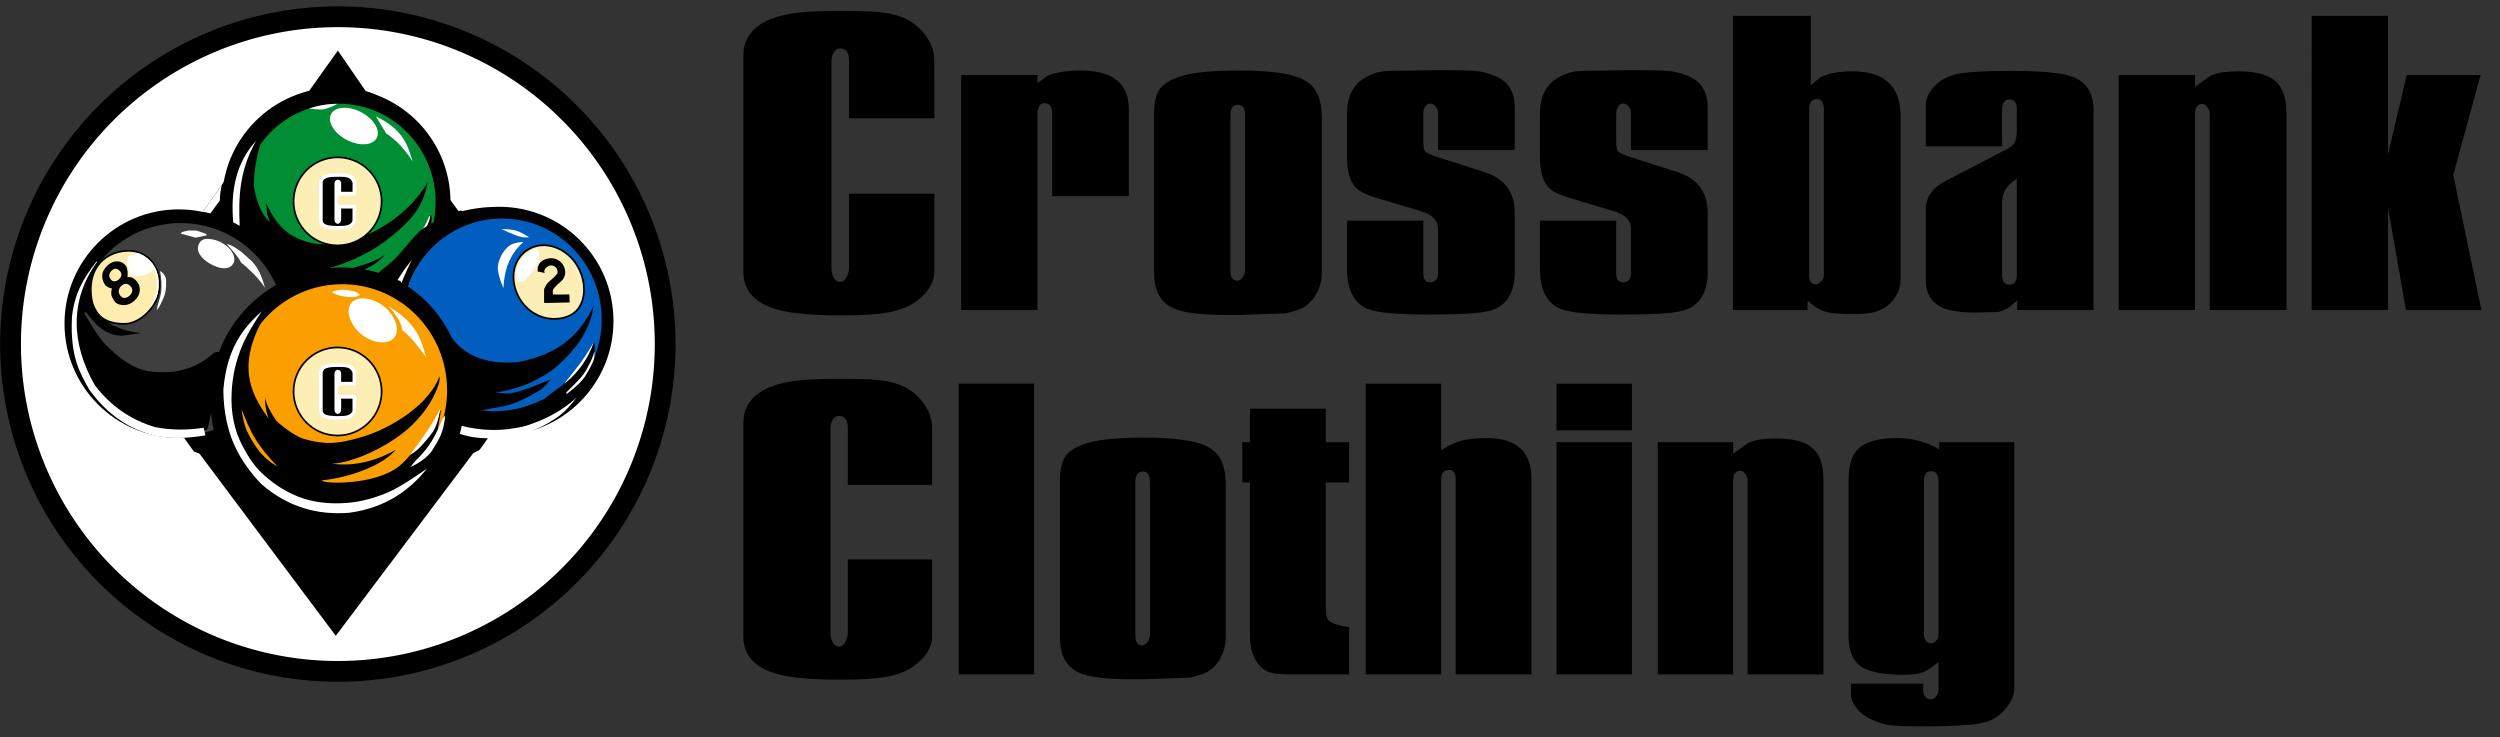 <svg xmlns="http://www.w3.org/2000/svg" xml:space="preserve" id="svg1" version="1.1" viewBox="0 0 470.15 138.662" height="524.077" width="1776.946"><rect x="0" y="0" width="470.15" height="138.662" fill="#333333" stroke="none"/><defs id="defs1"></defs><g transform="translate(-100.147,-571.405)" style="display:inline" id="g717"><g transform="matrix(8.476,0,0,8.476,-483.39,-3734.784)" id="g1"><path d="m 83.604,515.679 a 7.262,7.262 0 0 1 -7.262,7.262 7.262,7.262 0 0 1 -7.262,-7.262 7.262,7.262 0 0 1 7.262,-7.262 7.262,7.262 0 0 1 7.262,7.262 z" style="fill:#ffffff;fill-rule:evenodd;stroke:#000000;stroke-width:0.461;stroke-dasharray:none;stroke-opacity:1;paint-order:markers fill stroke;fill-opacity:1" id="path12-2"></path><path id="path21-3-2" d="m 76.245,509.039 c -0.15,0.05 -0.295,0.502 -0.396,0.61 -0.038,0.069 -0.961,1.148 -1.85,2.193 -0.215,0.253 -0.45,0.628 -0.636,0.878 -0.365,0.491 -0.656,0.86 -0.65,0.901 0.083,-0.015 -2.256,1.699 -0.206,3.546 0.914,1.281 2.861,4.029 3.817,5.136 0.807,-1.071 1.071,-1.363 1.56,-2.098 0.489,-0.735 1.271,-1.677 1.954,-2.676 1.037,-1.516 -0.083,-3.792 -0.035,-3.788 0.014,-0.103 -2.927,-3.967 -2.969,-4.057 -0.118,-0.146 -0.269,-0.549 -0.43,-0.652 -0.009,-0.003 -0.15,0.005 -0.159,0.006 z" style="font-variation-settings:normal;vector-effect:none;fill:#000000;fill-opacity:1;stroke:none;stroke-width:0.09;stroke-linecap:butt;stroke-linejoin:round;stroke-miterlimit:4;stroke-dasharray:none;stroke-dashoffset:0;stroke-opacity:1;-inkscape-stroke:none;paint-order:markers stroke fill;stop-color:#000000"></path><path id="path713-5-3" d="m 73.766,512.146 c -0.022,0.112 -0.046,0.229 -0.04,0.344 l -0.217,0.295 c -0.048,-0.023 -0.109,-0.027 -0.168,-0.033 z" style="display:inline;fill:#ffffff;stroke:none;stroke-width:0.195;stroke-linecap:round;stroke-dasharray:none;stroke-opacity:1"></path><path id="path710-6-7" d="m 75.7,510.069 c -0.13,0.028 -0.248,0.085 -0.368,0.138 l 1.008,-1.468 1,1.478 c -0.118,-0.061 -0.247,-0.109 -0.38,-0.151 l -0.618,-0.899 z" style="display:inline;fill:#ffffff;stroke:none;stroke-width:0.195;stroke-linecap:round;stroke-dasharray:none;stroke-opacity:1"></path><path id="path712-2-5" d="m 78.762,512.065 c 0.016,0.019 0.449,0.645 0.449,0.645 -0.066,-0.008 -0.13,10e-4 -0.193,0.018 L 78.807,512.441 c -0.001,-0.106 -0.012,-0.225 -0.045,-0.375 z" style="display:inline;fill:#ffffff;stroke:none;stroke-width:0.195;stroke-linecap:round;stroke-dasharray:none;stroke-opacity:1"></path><g transform="matrix(0.037,0,0,0.037,69.093,507.635)" id="g14-9-9"><circle r="68.509" cy="132.155" cx="194.941" id="path711-1-2" style="display:inline;opacity:1;fill:#000000;fill-opacity:1;stroke:none;stroke-width:5.616;stroke-linecap:round;stroke-dasharray:none;stroke-opacity:1"></circle><ellipse ry="58.915" rx="58.055" cy="132.203" cx="196.482" id="path711-9-2-2" style="display:inline;opacity:1;fill:#018d33;fill-opacity:1;stroke:none;stroke-width:4.794;stroke-linecap:round;stroke-dasharray:none;stroke-opacity:1"></ellipse><path id="path725-7-8" d="m 249.76,120.342 c -11.844,21.072 -39.773,38.53 -64.562,37.143 -6.021,-0.337 -14.795,-2.902 -20.861,-8.138 -7.47,-6.448 -11.333,-16.428 -11.333,-16.428 0.249,3.175 -0.009,6.535 2.292,11.457 -5.164,-4.329 -7.732,-12.062 -9.286,-18.911 -1.955,-8.613 3.202,-29.357 4.292,-29.194 0,0 -6.401,9.108 -7.805,11.507 -7.081,12.095 -4.603,40.783 -4.603,40.783 -2.302,1.183 5.522,16.068 13.7,28.833 1.685,2.629 6.914,3.236 7.404,5.148 0.685,2.671 -0.003,4.188 -1.711,4.117 -1.276,-0.053 13.344,-11.549 21.719,-12.507 15.204,-1.739 35.079,-9.798 48.685,-21.098 10.118,-8.404 18.872,-15.576 22.068,-32.713 z" style="opacity:1;fill:#000000;fill-opacity:1;stroke:none;stroke-width:1.058;stroke-linecap:round;stroke-dasharray:none;stroke-opacity:1"></path><path id="path714-0-9" d="m 133.174,144.374 3.875,2.105 c -0.695,-16.249 -0.526,-32.653 9.816,-50.895 -12.066,13.114 -15.324,29.925 -13.692,48.79 z" style="display:inline;fill:#ffffff;stroke:none;stroke-width:5.292;stroke-linecap:round;stroke-dasharray:none;stroke-opacity:1"></path><path id="path715-9-7" d="m 218.717,80.862 c 17.009,8.242 19.035,17.655 22.072,26.989 -4.641,-6.939 -9.77,-12.865 -15.895,-16.731 z" style="display:inline;fill:#ffffff;stroke:none;stroke-width:5.292;stroke-linecap:round;stroke-dasharray:none;stroke-opacity:1"></path><path d="m 219.443,93.334 a 15.436,9.356 27.622 0 1 -17.464,1.995 15.436,9.356 27.622 0 1 -10.331,-15.359 15.436,9.356 27.622 0 1 17.464,-1.995 15.436,9.356 27.622 0 1 10.331,15.359 z" style="display:inline;fill:#ffffff;stroke-width:6.639;stroke-linecap:round" id="path716-3-3"></path><path id="path717-6-6" d="m 178.64,76.14 c 0,0 5.89,0.96 8.776,0.461 2.822,-0.487 8.448,-3.009 7.932,-3.302 -4.17,0.172 -6.336,0.409 -8.483,0.803 -1.18,0.216 -3.068,0.59 -4.58,0.975 -1.188,0.303 -1.871,0.571 -3.645,1.063 z" style="display:inline;opacity:1;fill:#ffffff;stroke:none;stroke-width:5.292;stroke-linecap:round;stroke-dasharray:none;stroke-opacity:1"></path><path id="path726-0-1" d="m 224.407,163.694 c -3.1,2.224 -6.538,3.694 -9.976,5.164 l -15.572,4.786 9.249,0.899 c 0,0 7.268,-3.332 10.52,-5.62 2.125,-1.495 5.78,-5.229 5.78,-5.229 z" style="opacity:1;fill:#000000;fill-opacity:1;stroke:none;stroke-width:1.058;stroke-linecap:round;stroke-dasharray:none;stroke-opacity:1"></path><path id="path1-6-2" d="m 251.75,140.324 c 0.899,1.679 0.011,5.526 -0.473,9.06 l -6.718,3.312 c 1.24,-1.753 2.162,-1.985 3.004,-3.173 1.244,-1.755 2.955,-5.737 2.955,-5.737 0.448,-0.869 0.42,-2.246 0.703,-3.274 0.046,-0.169 0.443,-0.348 0.529,-0.188 z" style="display:inline;opacity:1;fill:#000000;stroke-width:1.058;stroke-linecap:round"></path><path id="path1-5-2-9" d="m 251.089,140.661 c 0.405,1.058 -1.222,5.79 -3.476,8.751 -1.513,1.986 -3.376,2.77 -4.125,3.508 0,0 2.722,-3.527 3.903,-5.411 1.336,-2.131 1.958,-3.55 3.372,-6.831 0.048,-0.111 0.279,-0.139 0.326,-0.016 z" style="display:inline;opacity:1;fill:#ffffff;stroke-width:1.058;stroke-linecap:round"></path></g><g transform="matrix(0.037,0,0,0.037,69.093,507.635)" id="g11-6-3"><path d="m 361.188,203.59 c 0,37.837 -30.673,68.509 -68.509,68.509 -37.837,0 -68.509,-30.673 -68.509,-68.509 0,-8.637 -9.76,-23.231 -3.874,-28.869 3.585,-3.434 6.116,-4.865 8.949,-7.549 2.292,-2.171 5.196,-5.651 7.484,-8.333 4.09,-4.794 7.446,-8.817 10.6,-10.902 13.83,-9.148 29.287,-12.856 45.35,-12.856 37.836,0 68.509,30.673 68.509,68.509 z" style="display:inline;opacity:1;fill:#000000;stroke-width:5.616;stroke-linecap:round" id="path711-3-1-1"></path><ellipse ry="60.46" rx="59.762" cy="202.581" cx="294.375" id="path711-9-7-8-9" style="display:inline;fill:#015dbe;fill-opacity:1;stroke:none;stroke-width:4.927;stroke-linecap:round;stroke-dasharray:none;stroke-opacity:1"></ellipse><path id="path16-6-7-4" d="m 349.381,216.344 c 0.183,0.199 0.036,2.068 -0.153,3.009 -0.567,2.814 -3.619,6.967 -5.447,9.798 -3.001,4.649 -10.721,12.755 -10.721,12.755 0,0 -1.223,-1.208 -0.594,-1.893 2.103,-2.292 6.617,-8.289 9.231,-11.702 2.058,-2.687 7.167,-10.926 7.685,-11.968 z" style="opacity:1;fill:#ffffff;fill-opacity:1;stroke:none;stroke-width:1.058;stroke-linecap:round;stroke-dasharray:none;stroke-opacity:1"></path><path id="path727-9-7" d="m 240.961,165.923 c -0.414,-0.33 -6.995,14.222 -6.778,15.034 -0.364,-1.582 -1.494,-1.664 -2.564,-1.863 2.784,-4.574 6.407,-9.366 9.342,-13.172 z" style="display:inline;opacity:1;fill:#ffffff;fill-opacity:1;stroke:none;stroke-width:1.058;stroke-linecap:round;stroke-dasharray:none;stroke-opacity:1"></path><path d="m 333.904,200.778 c -10.562,4.071 -23.064,-0.125 -29.259,-11.074 -6.196,-10.948 -3.865,-23.917 6.048,-29.381 9.913,-5.464 22.935,-0.269 29.131,10.679 6.196,10.949 4.894,25.607 -5.92,29.775 z" style="display:inline;opacity:1;fill:#fdeeb5;fill-opacity:1;stroke:#000000;stroke-width:1.058;stroke-linecap:round;stroke-dasharray:none;stroke-opacity:1" id="path724-2-8"></path><path id="path720-0-4" d="m 307.05,156.361 c -8.265,7.236 -11.357,16.769 -11.859,27.453 0,0 -3.829,-8.578 -3.319,-13.031 0.502,-4.387 2.867,-8.744 6.086,-11.767 2.779,-2.61 9.332,-3.08 9.092,-2.655 z" style="display:inline;fill:#ffffff;fill-opacity:1;stroke:none;stroke-width:5.292;stroke-linecap:round;stroke-dasharray:none;stroke-opacity:1"></path><path id="path721-2-5" d="m 293.969,148.363 c 0,0 7.892,3.956 12.162,4.871 1.497,0.321 4.59,0.189 4.59,0.189 0,0 -4.861,-3.121 -7.586,-3.965 -2.939,-0.91 -9.166,-1.095 -9.166,-1.095 z" style="display:inline;fill:#ffffff;fill-opacity:1;stroke:none;stroke-width:5.292;stroke-linecap:round;stroke-dasharray:none;stroke-opacity:1"></path><path id="path722-3-0" d="m 314.439,159.924 c 2.167,0.75 2.233,2.805 2.183,4.46 -0.169,5.553 -4.709,10.692 -8.225,14.496 -1.88,1.358 -3.478,1.537 -4.951,1.193 -1.889,-7.009 -0.444,-13.842 10.993,-20.15 z" style="display:inline;fill:#ffffff;fill-opacity:1;stroke:none;stroke-width:5.292;stroke-linecap:round;stroke-dasharray:none;stroke-opacity:1"></path><path id="path723-7-3" d="m 319.996,174.77 c -1.235,-1.913 1.543,-4.285 3.415,-4.51 1.807,-0.217 4.136,1.205 4.233,3.449 0.079,1.818 -0.433,1.638 -0.834,2.209 -1.518,2.163 -4.128,3.472 -5.698,5.632 -0.661,0.91 -1.516,3.014 -1.516,3.014 l -0.026,7.203 0.191,1.016 15.179,-0.33 -0.22,-4.829 c 0,0 -9.76,0.208 -9.76,-0.023 0,-0.231 -0.335,-1.735 -0.075,-2.542 0.339,-1.052 1.289,-1.8 2.016,-2.632 1.334,-1.526 3.262,-2.564 4.29,-4.312 0.666,-1.133 1.12,-2.476 1.089,-3.79 -0.041,-1.719 -0.651,-3.492 -1.658,-4.886 -1.002,-1.387 -2.476,-2.539 -4.095,-3.093 -1.704,-0.584 -3.661,-0.524 -5.404,-0.069 -1.419,0.371 -2.787,1.151 -3.811,2.201 -0.729,0.748 -1.498,2.751 -1.498,2.751 l -0.111,2.634 z" style="display:inline;fill:#000000;fill-opacity:1;stroke:none;stroke-width:5.292;stroke-linecap:round;stroke-dasharray:none;stroke-opacity:1"></path><path id="path14-5-6" d="m 349.22,194.552 c -1.599,12.982 -9.492,26.117 -24.705,38.417 -13.513,9.4 -23.861,11.855 -34.422,13.6 6.825,-0.257 5.799,3.864 33.399,-7.958 -1.329,2.018 -4.379,5.148 -6.04,6.17 -19.222,11.817 -24.187,9.61 -35.231,12.372 11.807,1.516 24.287,-0.325 37.749,-7.055 4.54,-3.902 9.159,-6.507 13.654,-10.456 6.372,-5.598 12.347,-13.134 15.758,-23.352 0.187,-0.036 0.531,1.297 0.592,2.995 0.07,1.953 0.029,4.593 -0.562,5.833 -1.627,3.416 -4.16,8.764 -7.156,12.547 -5.273,6.658 -2.075,3.484 -2.075,3.484 l 2.039,3.929 -18.698,17.369 -17.741,7.431 -29.012,1.303 -8.418,-3.172 c 0,0 -4.178,-29.825 -3.222,-31.437 0.956,-1.612 -3.048,-18.767 -3.187,-20.41 -0.139,-1.642 -0.919,-7.911 -0.919,-7.911 7.932,15.941 23.421,21.677 42.994,19.957 18.09,-3.649 34.704,-10.997 45.204,-33.658 z" style="display:inline;opacity:1;fill:#000000;fill-opacity:1;stroke:none;stroke-width:1.058;stroke-linecap:round;stroke-dasharray:none;stroke-opacity:1"></path><path id="path16-9-1" d="m 349.788,221.948 c 0.183,0.199 0.046,2.854 -0.143,3.795 -0.567,2.814 -3.784,8.376 -5.612,11.207 -3.001,4.649 -10.802,10.279 -10.802,10.279 0,0 -0.763,-0.246 -0.153,-0.948 1.847,-2.127 7.001,-6.621 9.871,-10.462 1.689,-2.26 3.024,-4.858 4.256,-7.315 1.584,-3.157 2.55,-6.459 2.583,-6.556 z" style="opacity:1;fill:#ffffff;fill-opacity:1;stroke:none;stroke-width:1.058;stroke-linecap:round;stroke-dasharray:none;stroke-opacity:1"></path><path id="path15-2-0" d="m 269.748,266.349 c 12.07,3.079 24.81,3.712 38.704,0.134 10.262,-3.26 20.476,-7.886 30.536,-16.864 -3.76,4.888 -7.79,9.415 -12.829,12.593 -11.275,7.486 -22.627,11.092 -34.044,11.507 -6.881,0.402 -13.777,0.261 -20.719,-1.758 l -3.153,-0.958 z" style="display:inline;opacity:1;fill:#ffffff;fill-opacity:1;stroke:none;stroke-width:1.058;stroke-linecap:round;stroke-dasharray:none;stroke-opacity:1"></path></g><g transform="matrix(0.037,0,0,0.037,69.093,507.635)" id="g13-2-6"><circle r="68.509" cy="205.146" cx="100.508" id="path711-2-8-3" style="display:inline;fill:#000000;stroke:none;stroke-width:5.616;stroke-linecap:round;stroke-dasharray:none;stroke-opacity:1"></circle><ellipse ry="63.636" rx="62.883" cy="208.485" cx="101.691" id="path711-9-3-2-9-2" style="display:inline;fill:#3f3f3f;fill-opacity:1;stroke:none;stroke-width:5.185;stroke-linecap:round;stroke-dasharray:none;stroke-opacity:1"></ellipse><path id="path4-7-0" d="m 101.549,151.149 9.093,2.441 6.541,-1.365 -0.197,-0.851 -5.699,-2.024 -4.932,-0.053 -3.604,0.839 z" style="opacity:1;fill:#ffffff;stroke-width:1.058;stroke-linecap:round"></path><path id="path5-3-6" d="m 129.224,157.449 c 3.178,3.573 6.748,7.07 8.584,10.952 5.199,4.304 10.505,9.385 14.429,15.207 -1.572,-5.401 -3.456,-11.469 -8.174,-16.141 l -6.232,-5.548 c -2.779,-1.842 -5.471,-4.028 -8.607,-4.47 z" style="opacity:1;fill:#ffffff;stroke-width:1.058;stroke-linecap:round"></path><path d="m 126.625,156.804 c 3.644,2.086 6.15,5.053 6.933,7.917 0.409,1.496 0.572,2.78 -0.299,4.292 -2.541,4.407 -8.476,3.354 -14.024,0.179 -5.548,-3.175 -8.92,-7.935 -6.378,-12.342 1.335,-2.314 3.575,-2.71 6.167,-2.461 2.344,0.225 4.968,0.907 7.602,2.415 z" style="opacity:1;fill:#ffffff;stroke-width:1.302;stroke-linecap:round" id="path6-6-1"></path><path id="path7-1-5" d="m 89.276,173.589 c 0.786,3.915 1.03,8.081 0.778,11.214 -0.452,5.636 -2.498,8.95 -2.67,12.264 1.573,-1.843 2.884,-4.724 4.154,-7.77 0.853,-2.111 1.609,-4.578 1.372,-10.704 -0.783,-3.222 -2.193,-4.17 -3.634,-5.005 z" style="opacity:1;fill:#ffffff;stroke-width:1.058;stroke-linecap:round"></path><path d="m 88.994,183.153 c -0.524,11.652 -11.72,21.925 -20.539,22.119 -13.425,0.295 -20.722,-6.265 -20.722,-20.702 3e-6,-14.437 10.067,-23.333 23.494,-23.107 8.387,0.141 18.415,7.268 17.767,21.69 z" style="display:inline;opacity:1;fill:#ffedb0;fill-opacity:1;stroke:#000000;stroke-width:1.058;stroke-linecap:round;stroke-dasharray:none;stroke-opacity:1" id="path8-2-5"></path><path d="m 63.282,167.805 c -0.824,0.015 -1.645,0.165 -2.39,0.46 -2.242,0.887 -4.195,2.732 -5.386,4.829 -0.738,1.299 -0.983,2.909 -0.863,4.399 0.121,1.508 0.785,2.967 1.573,4.258 0.951,1.558 3.847,2.339 4.276,2.314 -0.271,0.276 -0.902,3.18 -0.017,4.998 0.716,1.471 1.473,3.153 2.895,3.962 1.94,1.104 4.54,1.311 6.666,0.632 2.661,-0.85 5.086,-2.984 6.341,-5.481 0.869,-1.729 1.006,-3.944 0.424,-5.789 -0.59,-1.872 -2.043,-3.546 -3.722,-4.562 -0.996,-0.603 -3.42,-0.7 -3.42,-0.7 0.289,0.029 0.516,-4.668 -0.866,-6.619 -0.749,-1.057 -1.864,-1.95 -3.096,-2.349 -0.762,-0.247 -1.591,-0.367 -2.415,-0.352 z m -0.62,4.452 c 1.649,0.007 3.518,1.881 3.465,3.528 -0.064,2.008 -2.49,4.216 -4.489,4.021 -1.544,-0.151 -2.908,-2.17 -2.8,-3.718 0.125,-1.8 2.019,-3.838 3.824,-3.831 z m 6.127,9.008 c 1.846,0.008 3.939,2.112 3.88,3.963 -0.072,2.255 -2.788,4.736 -5.027,4.517 -1.729,-0.17 -3.255,-2.438 -3.135,-4.176 0.14,-2.022 2.261,-4.312 4.281,-4.304 z" style="opacity:1;fill:#000000;fill-opacity:1;stroke-width:1.058;stroke-linecap:round" id="path9-9-4"></path><path id="path10-3-7" d="m 70.482,164.865 c -0.512,0.503 -0.883,1.202 -0.989,1.912 -0.337,2.254 0.549,4.55 1.226,6.727 0.301,0.968 0.473,2.133 1.246,2.773 1.293,1.071 2.958,0.441 4.434,0.311 2.012,-0.177 4.071,-0.569 5.878,-1.472 1.23,-0.615 3.205,-2.599 3.205,-2.599 0.202,-0.063 0.927,1.587 1.063,2.53 0.265,1.838 0.796,3.555 0.91,5.409 0.119,1.931 0.046,3.863 -0.396,5.747 -0.826,3.521 -3.882,9.965 -3.882,9.965 0,0 3.344,-4.736 4.252,-7.446 0.867,-2.589 1.054,-5.394 1.041,-8.125 -0.009,-1.922 -0.186,-3.931 -0.786,-5.711 -0.456,-1.352 -0.954,-2.821 -1.704,-4.096 -0.707,-1.202 -1.607,-2.297 -2.595,-3.281 -1.121,-1.116 -2.393,-2.138 -3.728,-2.988 -0.93,-0.592 -2.947,-1.455 -2.947,-1.455 l -1.527,0.053 -3.142,0.977 c 0,0 -1.146,0.364 -1.56,0.77 z" style="display:inline;opacity:1;fill:#ffffff;fill-opacity:1;stroke-width:1.058;stroke-linecap:round"></path><path id="path11-1-6" d="m 41.38,190.64 c -0.762,1.439 -2.99,12.836 -2.99,12.836 -1.113,8.491 1.17,18.928 3.139,24.63 0,0 8.065,18.08 14.974,24.642 7.524,7.145 17.113,13.266 27.266,16.454 6.655,2.09 20.466,1.274 21.477,1.16 1.011,-0.114 10.873,-0.403 12.241,-1.845 1.368,-1.442 5.053,-25.694 5.674,-27.125 0.621,-1.431 6.656,-20.395 6.656,-20.395 l -8.088,1.477 c -11.842,11.003 -25.456,13.017 -38.806,11.246 -10.168,-1.349 -19.309,-8.922 -26.3,-15.975 -5.269,-5.316 -11.24,-16.647 -12.657,-18.586 -0.209,-0.286 0.545,-1.084 0.825,-0.784 1.426,1.522 7.889,9.575 8.213,8.856 4.008,3.379 8.485,5.24 13.562,5.155 l 11.36,-1.566 c 0,0 -5.702,-0.708 -8.458,-1.48 -3.038,-0.851 -9.143,-3.206 -8.813,-3.451 l -6.328,-4.015 c 0,0 -5.651,-7.404 -6.524,-12.246 -0.853,-4.732 -0.574,-10.214 1.153,-14.678 1.839,-4.752 8.759,-12.056 8.759,-12.056 -10.075,8.084 -18.544,16.572 -16.337,27.746 z" style="opacity:1;fill:#000000;fill-opacity:1;stroke:none;stroke-width:1.058;stroke-linecap:round;stroke-dasharray:none;stroke-opacity:1"></path><path id="path3-9-5" d="m 51.205,167.833 c -0.188,0.281 0.5,0.069 0.303,0.341 -16.237,22.461 -15.849,48.582 -1.275,73.947 9.435,12.42 21.451,20.734 36.112,25.099 9.608,1.828 19.298,1.896 29.064,0.354 l 1.104,4.595 c -9.87,1.553 -19.866,2.462 -30.486,0.14 -14.687,-3.766 -27.973,-12.035 -39.141,-27.55 -5.621,-10.082 -11.58,-19.457 -10.42,-43.684 1.562,-13.771 6.469,-22.657 14.739,-33.241 z" style="display:inline;opacity:1;fill:#ffffff;stroke-width:1.058;stroke-linecap:round"></path></g><g transform="matrix(0.037,0,0,0.037,69.093,507.635)" id="g12-4-6"><path d="m 271.983,249.784 c 0,43.441 -35.395,81.167 -78.835,81.167 -43.441,0 -73.654,-37.397 -73.654,-80.838 0,-43.441 35.216,-78.656 78.656,-78.656 43.441,0 73.833,34.887 73.833,78.327 z" style="display:inline;opacity:1;fill:#000000;stroke-width:6.447;stroke-linecap:round" id="path711-26-7-9"></path><ellipse ry="63.636" rx="62.883" cy="245.138" cx="198.545" id="path711-9-3-8-3" style="display:inline;opacity:1;fill:#fb9f00;fill-opacity:1;stroke:none;stroke-width:5.185;stroke-linecap:round;stroke-dasharray:none;stroke-opacity:1"></ellipse><path id="path718-4-7" d="m 192.513,186.238 c 0.03,-0.356 0.578,-0.446 0.919,-0.552 2.827,-0.88 5.975,-1.015 8.866,-0.555 2.157,0.343 4.569,0.707 6.267,2.113 0.174,0.144 0.351,0.365 0.332,0.589 -0.021,0.247 -0.249,0.465 -0.469,0.578 -2.49,1.276 -5.63,0.807 -8.378,0.492 -2.362,-0.27 -4.759,-0.923 -6.848,-2.072 -0.265,-0.146 -0.713,-0.292 -0.687,-0.593 z" style="fill:#ffffff;fill-opacity:1;stroke:none;stroke-width:5.292;stroke-linecap:round;stroke-dasharray:none;stroke-opacity:1"></path><path id="path719-5-4" d="m 226.389,194.847 c 3.495,4.136 7.172,8.12 8.219,14.296 5.706,4.334 9.843,10.281 14.131,16.072 -2.696,-10.233 -5.549,-20.462 -22.35,-30.368 z" style="fill:#ffffff;fill-opacity:1;stroke:none;stroke-width:5.292;stroke-linecap:round;stroke-dasharray:none;stroke-opacity:1"></path><path d="m 229.565,213.752 c -3.629,4.116 -12.711,3.436 -19.75,-2.404 -7.039,-5.839 -9.369,-14.626 -5.741,-18.742 3.629,-4.116 12.769,-3.345 19.808,2.494 7.039,5.839 9.311,14.535 5.682,18.651 z" style="display:inline;opacity:1;fill:#ffffff;stroke-width:7.084;stroke-linecap:round" id="path716-2-0-5"></path><path id="path17-3-2" d="m 256.857,236.652 c -2.076,5.632 -5.467,10.17 -9.262,14.261 -7.909,8.525 -22.2,17.605 -36.621,22.013 -16.507,5.046 -24.083,4.567 -35.455,1.319 -6.509,-1.859 -17.062,-10.939 -16.834,-11.359 -2.727,-4.199 -5.451,-8.401 -6.42,-13.432 -0.02,4.295 0.396,8.181 2.181,12.628 -12.091,-16.328 -20.071,-34.597 0.804,-66.663 l -2.739,0.356 c -0.294,0.007 -18.4,29.237 -19.317,45.677 -1.03,18.474 11.438,54.316 11.438,54.316 l 39.099,19.289 52.009,-11.755 c 0,0 17.915,-19.701 17.915,-20.583 0,-0.882 4.215,-26.249 4.215,-26.249 0,0 -14.22,25.447 -25.357,34.275 -14.794,11.726 -46.992,10.53 -46.014,8.338 16.331,-1.524 36.719,-9.101 44.078,-18.26 -11.677,6.751 -25.358,10.113 -38.276,8.334 9.658,-0.326 27.068,-6.786 41.31,-17.407 9.52,-7.1 16.881,-16.461 20.557,-24.69 1.72,-3.85 3.211,-7.161 2.687,-10.408 z" style="display:inline;opacity:1;fill:#000000;fill-opacity:1;stroke:none;stroke-width:1.058;stroke-linecap:round;stroke-dasharray:none;stroke-opacity:1"></path><path id="path18-6-5" d="m 138.173,256.381 c 2.401,6.027 4.706,12.024 8.056,17.532 3.579,5.884 8.12,11.358 13.454,16.796 -0.058,0.115 -4.996,-2.487 -9.321,-7.23 -3.809,-4.178 -7.356,-10.311 -9.008,-14.037 -2.304,-5.196 -3.181,-13.062 -3.181,-13.062 z" style="display:inline;opacity:1;fill:#fb9f00;fill-opacity:1;stroke:none;stroke-width:1.058;stroke-linecap:round;stroke-dasharray:none;stroke-opacity:1"></path><path id="path2-1-4" d="m 150.3,197.653 c -4.55,7.111 -8.556,13.467 -11.285,19.685 -4.718,10.75 -6.311,20.329 -6.777,28.73 -0.708,12.758 1.774,23.276 6.125,31.625 4.566,8.762 7.685,13.186 13.232,18.259 6.709,6.135 14.796,11.104 23.423,13.972 8.345,2.775 17.47,3.389 26.241,2.742 8.531,-0.629 16.98,-3.029 24.858,-6.38 8.298,-3.53 23.278,-14.262 23.278,-14.262 -10.056,12.562 -24.209,23.487 -46.737,26.559 -18.546,1.44 -36.264,-3.047 -52.807,-17.347 -12.081,-13.103 -22.33,-28.496 -22.609,-56.36 2.15,-25.385 12.097,-37.185 23.057,-47.222 z" style="display:inline;opacity:1;fill:#ffffff;stroke-width:1.058;stroke-linecap:round"></path><path id="path19-0-7" d="m 257.463,255.865 c -5.087,10.422 -12.11,19.633 -18.18,27.83 0,0 2.462,-0.861 6.23,-4.773 2.54,-2.638 6.166,-7.091 7.331,-8.804 3.241,-4.763 4.619,-14.253 4.619,-14.253 z" style="opacity:1;fill:#ffffff;fill-opacity:1;stroke:none;stroke-width:1.058;stroke-linecap:round;stroke-dasharray:none;stroke-opacity:1"></path><path id="path20-6-4" d="m 260.304,260.123 -1.671,2.298 c -4.849,11.784 -8.33,16.545 -12.386,21.077 -2.195,2.453 -4.495,4.314 -6.753,7.617 0,0 9.314,-3.973 13.104,-10.138 1.303,-2.119 4.051,-6.233 5.546,-10.363 1.881,-5.194 2.16,-10.491 2.16,-10.491 z" style="opacity:1;fill:#ffffff;fill-opacity:1;stroke:none;stroke-width:1.058;stroke-linecap:round;stroke-dasharray:none;stroke-opacity:1"></path></g><path id="path709-3-4" d="m 76.284,522.619 c 0.154,-0.147 3.216,-4.599 3.216,-4.599 l -0.154,0.08 -3.05,4.052 -3.026,-4.043 -0.135,-0.05 z" style="display:inline;fill:#ffffff;stroke:none;stroke-width:0.195;stroke-linecap:round;stroke-dasharray:none;stroke-opacity:1"></path><ellipse ry="0.977" rx="0.977" cy="512.513" cx="76.336" id="path23-2-3" style="fill:#fdeeb5;fill-opacity:1;stroke:#000000;stroke-width:0.038;stroke-linecap:round;stroke-dasharray:none;stroke-opacity:1"></ellipse><path id="text1-7-0-9-6" d="m 76.707,512.34 h -0.332 v -0.221 q 0,-0.047 -0.035,-0.047 -0.014,0 -0.024,0.014 -0.009,0.014 -0.009,0.035 v 0.796 q 0,0.022 0.009,0.038 0.009,0.016 0.024,0.016 0.014,0 0.024,-0.016 0.011,-0.017 0.011,-0.041 v -0.283 h 0.332 v 0.3 q 0,0.047 -0.041,0.089 -0.041,0.042 -0.105,0.06 -0.062,0.019 -0.21,0.019 h -0.019 -0.017 q -0.024,0 -0.052,-0.002 -0.029,0 -0.071,-0.005 -0.227,-0.019 -0.227,-0.162 V 512.1 q 0,-0.113 0.14,-0.152 0.04,-0.011 0.094,-0.016 0.056,-0.005 0.154,-0.005 0.097,0 0.143,0.005 0.048,0.005 0.086,0.019 0.054,0.02 0.09,0.068 0.037,0.047 0.037,0.1 z" style="font-size:464.935px;line-height:1.25;font-family:Plakette-Serial-Heavy;-inkscape-font-specification:'Plakette-Serial-Heavy, Normal';display:inline;fill:#000000;fill-opacity:1;stroke:#ffffff;stroke-width:0.08;stroke-dasharray:none;stroke-opacity:1;paint-order:stroke fill markers"></path><circle r="0.977" cy="516.731" cx="76.336" id="path23-9-0-0" style="fill:#fdeeb5;fill-opacity:1;stroke:#000000;stroke-width:0.038;stroke-linecap:round;stroke-dasharray:none;stroke-opacity:1"></circle><path id="text1-7-0-9-6-5" d="m 76.707,516.558 h -0.332 v -0.221 q 0,-0.047 -0.035,-0.047 -0.014,0 -0.024,0.014 -0.009,0.014 -0.009,0.035 v 0.796 q 0,0.022 0.009,0.038 0.009,0.016 0.024,0.016 0.014,0 0.024,-0.016 0.011,-0.017 0.011,-0.041 v -0.282 h 0.332 v 0.3 q 0,0.047 -0.041,0.089 -0.041,0.042 -0.105,0.06 -0.062,0.019 -0.21,0.019 h -0.019 -0.017 q -0.024,0 -0.052,-0.002 -0.029,0 -0.071,-0.005 -0.227,-0.019 -0.227,-0.162 v -0.83 q 0,-0.113 0.14,-0.152 0.04,-0.011 0.094,-0.016 0.056,-0.005 0.154,-0.005 0.097,0 0.143,0.005 0.048,0.005 0.086,0.019 0.054,0.02 0.09,0.068 0.037,0.047 0.037,0.1 z" style="font-size:464.935px;line-height:1.25;font-family:Plakette-Serial-Heavy;-inkscape-font-specification:'Plakette-Serial-Heavy, Normal';display:inline;fill:#000000;fill-opacity:1;stroke:#ffffff;stroke-width:0.08;stroke-dasharray:none;stroke-opacity:1;paint-order:stroke fill markers"></path></g><path aria-label="Crossbank" style="font-size:76.744px;line-height:1.25;font-family:Plakette-Serial-Heavy;-inkscape-font-specification:'Plakette-Serial-Heavy, Normal';letter-spacing:2.054px;stroke-width:4.106;paint-order:stroke fill markers" id="text2" d="M 275.857,593.641 H 259.817 v -10.821 q 0,-2.302 -1.688,-2.302 -0.691,0 -1.151,0.691 -0.46,0.691 -0.46,1.688 v 38.909 q 0,1.074 0.46,1.842 0.46,0.767 1.151,0.767 0.691,0 1.151,-0.767 0.537,-0.844 0.537,-1.995 v -13.814 h 16.039 v 14.658 q 0,2.302 -1.995,4.374 -1.995,2.072 -5.065,2.916 -2.993,0.921 -10.13,0.921 h -0.921 -0.844 q -1.151,0 -2.533,-0.077 -1.381,0 -3.453,-0.23 -10.974,-0.921 -10.974,-7.905 v -40.597 q 0,-5.526 6.753,-7.444 1.919,-0.537 4.528,-0.767 2.686,-0.23 7.444,-0.23 4.681,0 6.907,0.23 2.302,0.23 4.144,0.921 2.609,0.998 4.374,3.3 1.765,2.302 1.765,4.912 z m 5.047,36.07 v -44.204 h 14.351 v 1.535 l 1.765,-1.305 q 0.767,-0.46 2.533,-0.767 1.842,-0.307 3.76,-0.307 9.133,0 9.133,7.291 v 16.346 h -14.428 v -15.426 q 0,-2.072 -1.458,-2.072 -1.305,0 -1.305,2.149 v 36.76 z m 67.824,-7.06 q 0,2.302 -1.151,4.221 -1.074,1.842 -2.993,2.686 -0.46,0.23 -1.228,0.384 -0.691,0.23 -1.381,0.384 l -8.749,0.307 h -2.302 q -6.753,0 -9.439,-0.998 -4.298,-1.458 -4.298,-6.907 v -29.93 q 0,-3.223 1.151,-4.758 1.151,-1.535 4.451,-2.456 3.3,-0.921 10.437,-0.921 9.133,0 12.279,1.842 3.223,1.765 3.223,6.984 z m -17.191,-0.307 q 0,1.842 1.305,1.842 0.537,0 0.998,-0.614 0.46,-0.614 0.46,-1.458 v -29.009 q 0,-1.995 -1.305,-1.995 -1.458,0 -1.458,1.919 z m 21.931,-9.439 h 14.351 v 9.9 q 0,1.688 1.228,1.688 1.535,0 1.535,-1.688 v -8.442 q 0,-2.226 -3.146,-3.223 l -7.444,-2.226 q -2.916,-0.844 -3.837,-1.458 -2.686,-1.458 -2.686,-6.37 v -8.288 q 0,-5.219 3.914,-7.06 1.842,-0.998 4.144,-0.998 l 9.209,-0.153 q 4.988,0 6.753,0.153 1.842,0.153 3.53,0.844 3.991,1.458 3.991,5.986 v 8.058 h -14.428 v -6.984 q 0,-0.767 -0.46,-1.228 -0.384,-0.537 -0.998,-0.537 -0.537,0 -0.921,0.537 -0.384,0.537 -0.384,1.305 v 5.372 q 0,1.305 0.307,1.765 0.384,0.384 1.612,0.844 l 9.823,3.147 q 5.449,1.842 5.449,7.598 v 11.128 q 0,5.372 -3.837,6.984 -1.228,0.537 -4.144,0.767 -2.84,0.23 -8.519,0.23 -8.595,0 -11.205,-1.074 -3.837,-1.612 -3.837,-7.598 z m 36.282,0 h 14.351 v 9.9 q 0,1.688 1.228,1.688 1.535,0 1.535,-1.688 v -8.442 q 0,-2.226 -3.146,-3.223 l -7.444,-2.226 q -2.916,-0.844 -3.837,-1.458 -2.686,-1.458 -2.686,-6.37 v -8.288 q 0,-5.219 3.914,-7.06 1.842,-0.998 4.144,-0.998 l 9.209,-0.153 q 4.988,0 6.753,0.153 1.842,0.153 3.53,0.844 3.991,1.458 3.991,5.986 v 8.058 h -14.428 v -6.984 q 0,-0.767 -0.46,-1.228 -0.384,-0.537 -0.998,-0.537 -0.537,0 -0.921,0.537 -0.384,0.537 -0.384,1.305 v 5.372 q 0,1.305 0.307,1.765 0.384,0.384 1.612,0.844 l 9.823,3.147 q 5.449,1.842 5.449,7.598 v 11.128 q 0,5.372 -3.837,6.984 -1.228,0.537 -4.144,0.767 -2.84,0.23 -8.519,0.23 -8.595,0 -11.205,-1.074 -3.837,-1.612 -3.837,-7.598 z m 36.282,16.807 V 574.379 h 14.658 v 13.046 l 1.765,-1.458 q 1.074,-0.537 2.533,-0.844 1.458,-0.307 3.53,-0.307 9.056,0 9.056,8.442 v 30.544 q 0,2.072 -1.151,3.684 -1.074,1.612 -3.07,2.379 -0.46,0.23 -1.458,0.384 -0.998,0.23 -3.607,0.23 -3.377,0 -4.912,-0.46 -1.535,-0.46 -3.3,-2.072 v 1.765 z m 14.351,-6.446 q 0,1.612 1.228,1.612 0.384,0 0.767,-0.307 0.767,-0.614 0.767,-1.458 v -31.081 q 0,-1.995 -1.305,-1.995 -1.458,0 -1.458,1.919 z m 36.282,-24.328 h -14.351 v -7.751 q 0,-1.688 1.381,-3.3 1.381,-1.612 3.76,-2.379 2.379,-0.767 10.744,-0.767 8.519,0 11.435,0.998 4.221,1.458 4.221,6.37 v 37.604 h -14.351 v -1.842 q -2.149,2.226 -4.067,2.226 l -3.3,0.077 h -0.691 q -3.914,0 -6.063,-0.921 -3.07,-1.535 -3.07,-4.988 v -11.588 -2.456 q 0.384,-3.146 3.837,-4.835 l 11.512,-5.986 q 0.767,-0.384 1.228,-0.998 0.537,-0.614 0.537,-2.609 v -3.914 q 0,-1.765 -1.381,-1.765 -1.381,0 -1.381,1.919 z m 2.763,6.063 q -1.535,1.074 -2.149,2.072 -0.614,0.921 -0.614,2.379 v 13.66 q 0,1.842 1.381,1.842 1.381,0 1.381,-1.842 z m 19.168,24.712 v -44.204 h 14.351 v 2.226 q 0.844,-0.614 1.612,-1.151 0.767,-0.614 1.458,-0.998 1.688,-0.767 5.065,-0.767 4.912,0 6.984,1.842 2.072,1.765 2.072,6.139 v 36.914 H 515.71 V 592.951 q 0,-0.844 -0.46,-1.381 -0.384,-0.614 -0.921,-0.614 -1.381,0 -1.381,1.842 v 36.914 z m 36.282,0 V 574.379 h 14.351 v 26.093 l 3.53,-14.965 h 13.891 l -5.142,18.802 5.295,25.402 h -14.198 l -3.377,-19.339 v 19.339 z"></path><path aria-label="Clothing" style="font-size:75.837px;line-height:1.25;font-family:Plakette-Serial-Heavy;-inkscape-font-specification:'Plakette-Serial-Heavy, Normal';letter-spacing:2.054px;stroke-width:4.109;paint-order:stroke fill markers" id="text3" d="m 275.433,662.586 h -15.85 v -10.693 q 0,-2.275 -1.668,-2.275 -0.683,0 -1.138,0.683 -0.455,0.683 -0.455,1.668 v 38.449 q 0,1.062 0.455,1.82 0.455,0.758 1.138,0.758 0.683,0 1.138,-0.758 0.531,-0.834 0.531,-1.972 v -13.651 h 15.85 v 14.485 q 0,2.275 -1.972,4.323 -1.972,2.048 -5.005,2.882 -2.958,0.91 -10.01,0.91 h -0.91 -0.834 q -1.138,0 -2.503,-0.076 -1.365,0 -3.413,-0.228 -10.845,-0.91 -10.845,-7.811 v -40.118 q 0,-5.46 6.674,-7.356 1.896,-0.531 4.474,-0.758 2.654,-0.228 7.356,-0.228 4.626,0 6.825,0.228 2.275,0.228 4.095,0.91 2.578,0.986 4.323,3.261 1.744,2.275 1.744,4.854 z m 5.012,35.643 V 643.551 H 294.627 v 54.678 z m 50.211,-6.977 q 0,2.275 -1.138,4.171 -1.062,1.82 -2.958,2.654 -0.455,0.228 -1.213,0.379 -0.683,0.228 -1.365,0.379 l -8.645,0.303 h -2.275 q -6.674,0 -9.328,-0.986 -4.247,-1.441 -4.247,-6.825 v -29.576 q 0,-3.185 1.138,-4.702 1.138,-1.517 4.399,-2.427 3.261,-0.91 10.314,-0.91 9.025,0 12.134,1.82 3.185,1.744 3.185,6.901 z m -16.987,-0.303 q 0,1.82 1.289,1.82 0.531,0 0.986,-0.607 0.455,-0.607 0.455,-1.441 v -28.666 q 0,-1.972 -1.289,-1.972 -1.441,0 -1.441,1.896 z m 20.104,-28.818 v -7.584 h 1.441 v -6.294 h 14.257 v 6.294 h 4.399 v 7.584 h -4.399 v 23.509 q 0,1.82 0.531,2.427 0.531,0.607 2.578,1.062 l 1.289,0.228 v 8.873 h -4.474 -2.048 -1.668 -1.289 -0.986 q -3.337,0 -4.171,-0.303 -1.744,-0.379 -2.882,-2.275 -1.138,-1.896 -1.138,-4.626 v -28.894 z m 23.213,36.098 v -54.678 h 14.181 v 12.513 q 2.199,-1.365 3.944,-1.82 1.82,-0.455 4.626,-0.455 8.418,0 8.418,7.66 v 36.781 H 373.897 V 661.524 q 0,-1.744 -1.213,-1.744 -1.517,0 -1.517,1.896 v 36.553 z m 35.878,-45.881 v -8.797 h 14.181 v 8.797 z m 0,45.881 v -43.682 h 14.181 v 43.682 z m 19.042,0 v -43.682 h 14.181 v 2.199 q 0.834,-0.607 1.593,-1.138 0.758,-0.607 1.441,-0.986 1.668,-0.758 5.005,-0.758 4.854,0 6.901,1.82 2.048,1.744 2.048,6.067 v 36.477 h -14.257 v -36.326 q 0,-0.834 -0.455,-1.365 -0.379,-0.607 -0.91,-0.607 -1.365,0 -1.365,1.82 v 36.477 z m 52.941,-42.317 v -1.365 h 14.106 v 46.336 q 0,1.744 -1.441,3.564 -1.441,1.82 -3.413,2.578 -0.758,0.228 -1.744,0.455 -0.91,0.228 -2.275,0.228 -1.062,0.152 -3.564,0.228 -2.503,0.076 -4.55,0.076 -4.702,0 -6.446,-0.228 -1.668,-0.228 -3.413,-1.062 -1.744,-0.758 -2.806,-2.123 -1.062,-1.365 -1.062,-2.503 v -2.123 h 13.575 v 1.213 q 0,0.758 0.379,1.213 0.455,0.531 1.062,0.531 0.531,0 0.986,-0.531 0.455,-0.531 0.455,-1.213 v -5.309 q -1.744,1.517 -2.958,1.972 -1.138,0.455 -3.64,0.455 -5.764,0 -8.039,-1.593 -2.275,-1.593 -2.275,-5.764 v -29.273 q 0,-4.323 2.048,-6.067 2.123,-1.82 7.129,-1.82 4.171,0 7.887,2.123 z m -2.882,34.961 q 0,0.607 0.379,1.062 0.379,0.455 0.986,0.455 0.455,0 0.91,-0.455 0.455,-0.455 0.455,-1.138 v -28.894 q 0,-1.896 -1.365,-1.896 -1.365,0 -1.365,1.896 z"></path></g></svg>
